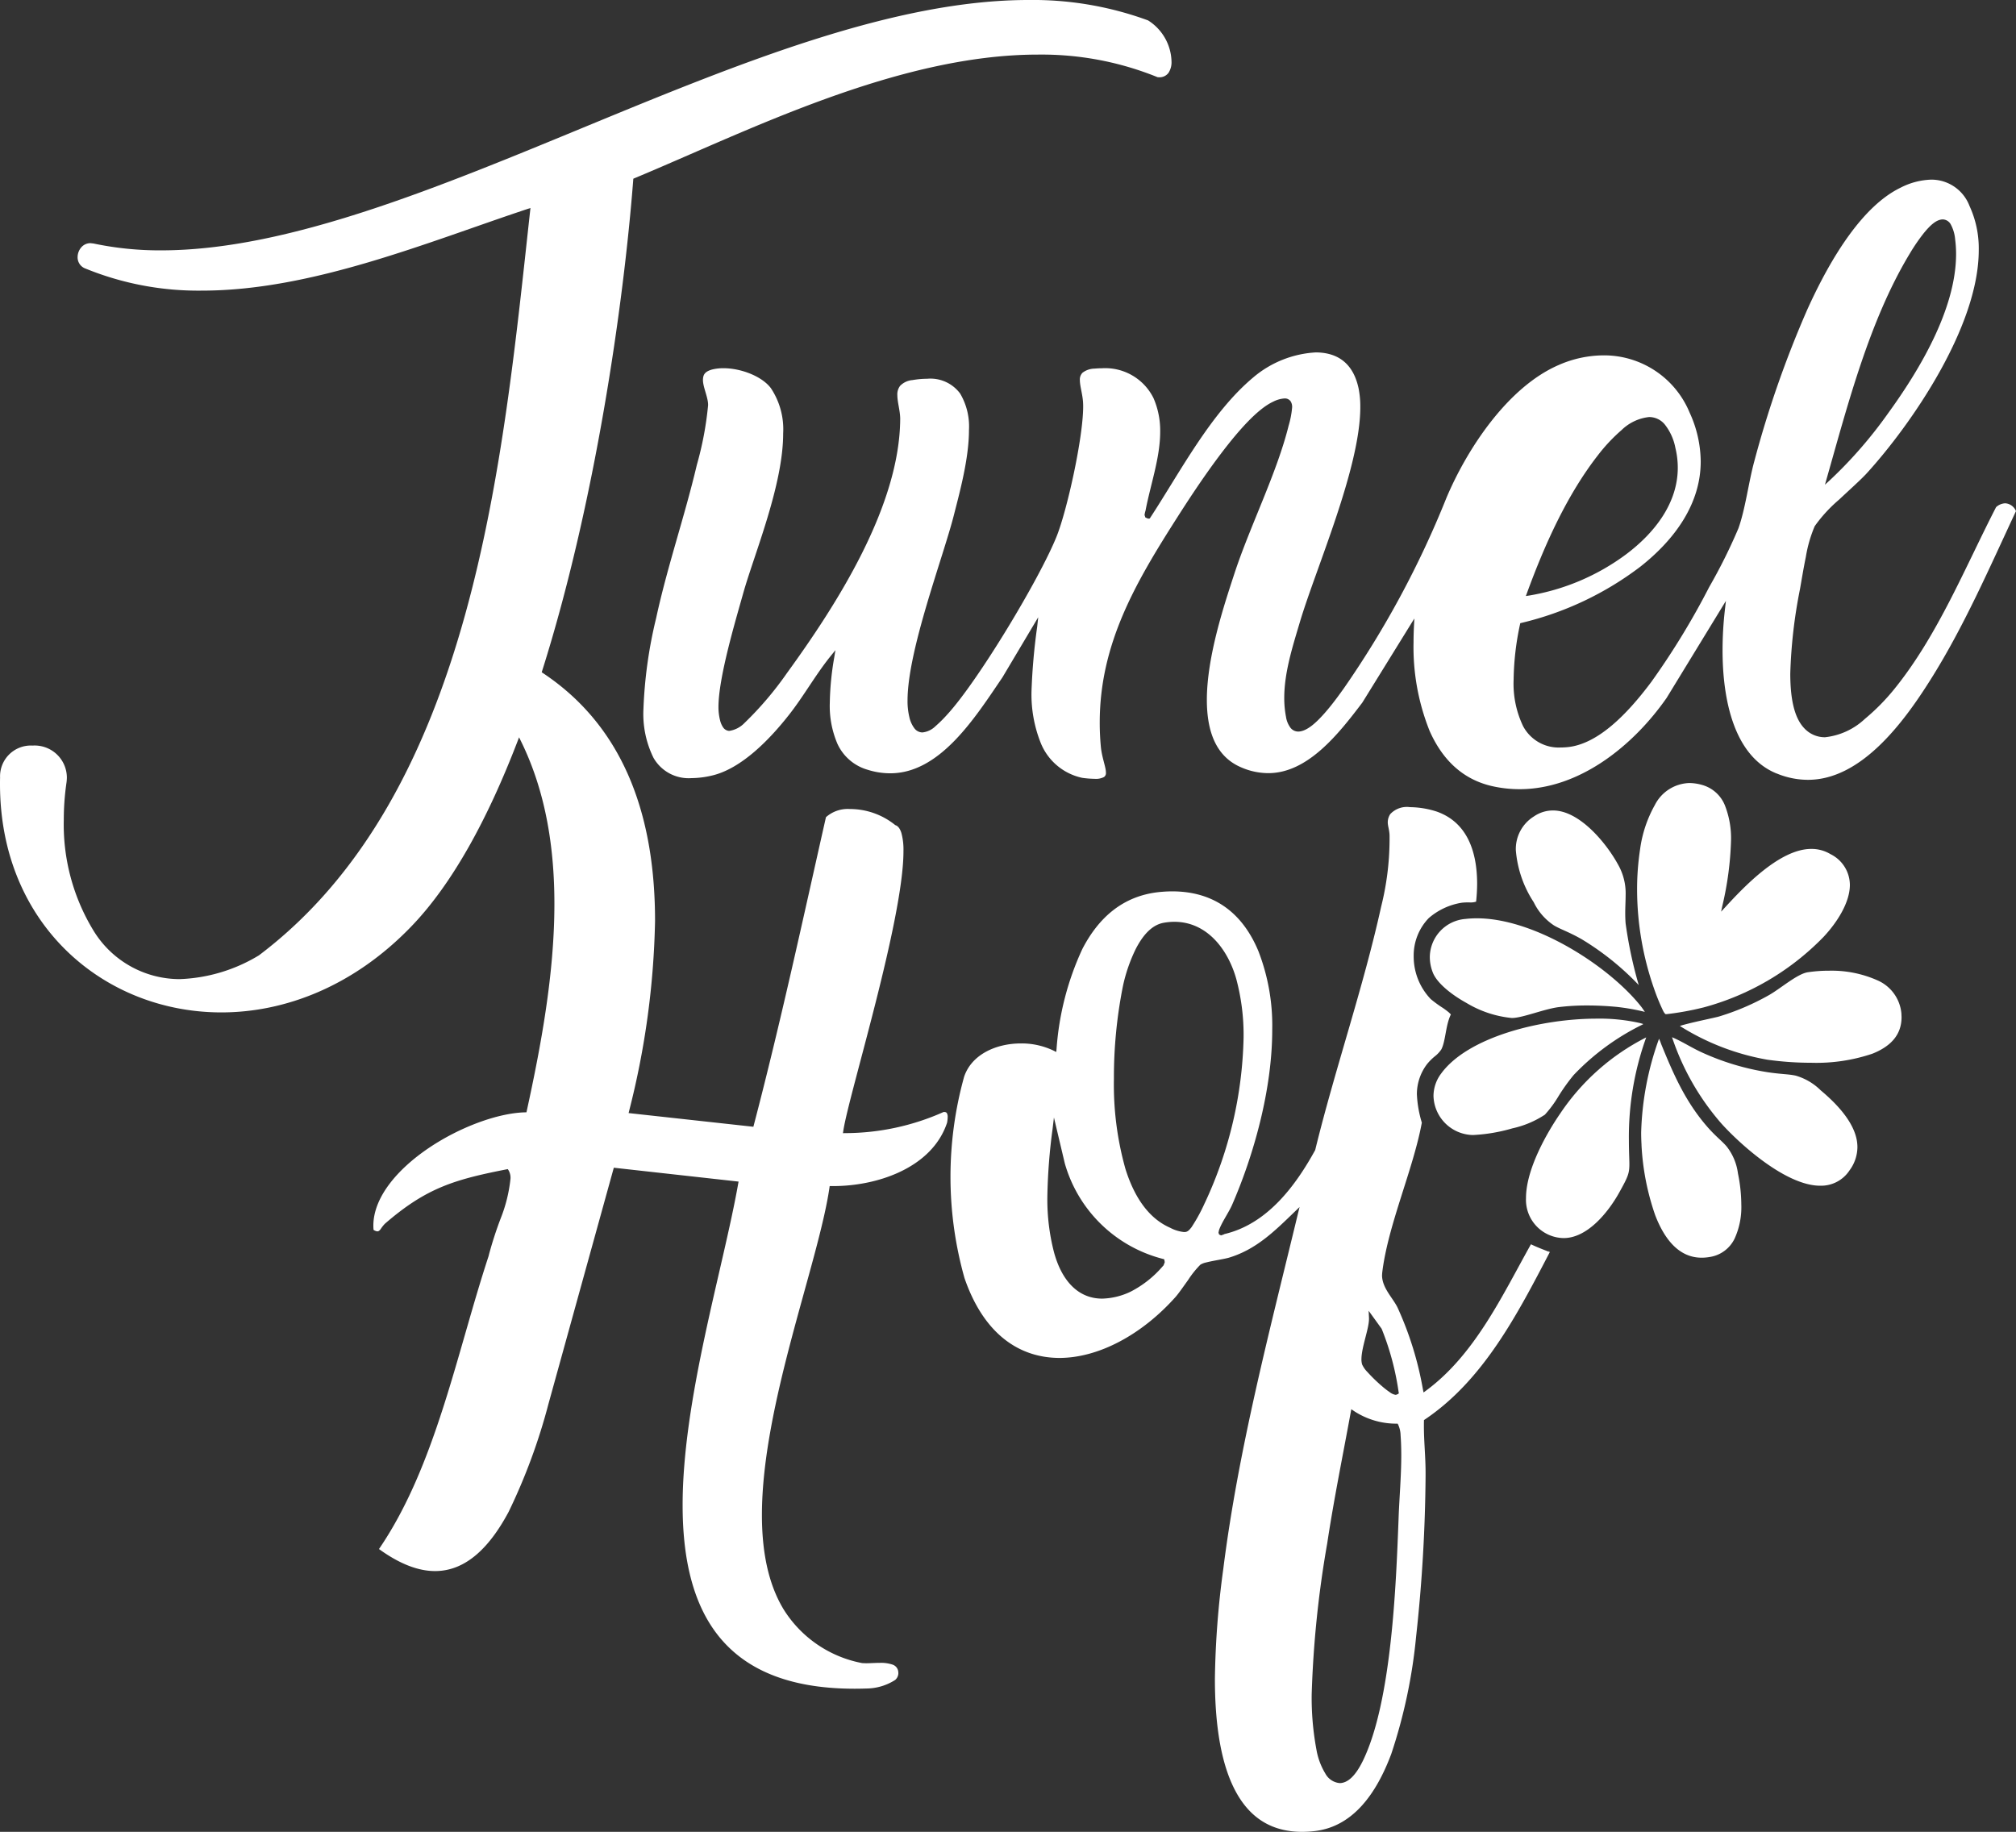 <svg id="Gruppe_36" data-name="Gruppe 36" xmlns="http://www.w3.org/2000/svg" xmlns:xlink="http://www.w3.org/1999/xlink" width="240" height="218.093" viewBox="0 0 240 218.093">
  <rect x="0" y="0" width="240" height="218.093" fill="#333333" stroke="none"/>
  <defs>
    <clipPath id="clip-path">
      <rect id="Rechteck_43" data-name="Rechteck 43" width="240" height="218.093" fill="#fff"/>
    </clipPath>
  </defs>
  <g id="Gruppe_34" data-name="Gruppe 34" clip-path="url(#clip-path)">
    <path id="Pfad_116" data-name="Pfad 116" d="M366.755,198.405a31.2,31.2,0,0,0,14.318-8.391c1.6-1.7,3.159-4.1,3.152-6.222a4.111,4.111,0,0,0-2.308-3.651,4.351,4.351,0,0,0-2.264-.621c-3.759-.021-8.023,4.5-10.272,6.944l-.484.524.149-.7a38.389,38.389,0,0,0,1.029-7.695,10.7,10.7,0,0,0-.717-4.23,4.112,4.112,0,0,0-2.671-2.445,5.634,5.634,0,0,0-1.583-.243,4.765,4.765,0,0,0-4.1,2.624,14.752,14.752,0,0,0-1.753,5.26,31.609,31.609,0,0,0-.357,4.8,35.916,35.916,0,0,0,2.027,11.817,24.5,24.5,0,0,0,1.048,2.568,1.607,1.607,0,0,0,.291.439l.129.01a34.017,34.017,0,0,0,4.362-.789" transform="translate(-164.002 -78.45)" fill="#fff"/>
    <path id="Pfad_117" data-name="Pfad 117" d="M391.661,213.909a13.431,13.431,0,0,0-5.629-1.09,16.948,16.948,0,0,0-2.524.183c-1.239.176-3.244,1.928-4.605,2.708a29.428,29.428,0,0,1-5.985,2.564c-.453.134-2.815.61-4.125.967-.2.053-.387.11-.526.158a28.767,28.767,0,0,0,10.423,4.017,37.775,37.775,0,0,0,5.234.364,20.786,20.786,0,0,0,7.265-1.081c2.073-.828,3.466-2.155,3.47-4.347l-.018-.44a4.766,4.766,0,0,0-2.98-4" transform="translate(-168.283 -97.25)" fill="#fff"/>
    <path id="Pfad_118" data-name="Pfad 118" d="M359.817,240.351a29.969,29.969,0,0,0,1.634,8.4c1.093,2.842,2.817,5.059,5.536,5.055a5.516,5.516,0,0,0,.931-.081,3.938,3.938,0,0,0,2.994-2.212,9,9,0,0,0,.789-4.014,18.634,18.634,0,0,0-.4-3.725,6.511,6.511,0,0,0-1.358-3.227c-.573-.665-1.348-1.223-2.407-2.459-2.544-2.971-3.939-6.194-5.38-9.729a4.709,4.709,0,0,0-.25-.62,35.48,35.48,0,0,0-2.128,11.167q0,.714.043,1.442" transform="translate(-164.402 -104.069)" fill="#fff"/>
    <path id="Pfad_119" data-name="Pfad 119" d="M384.212,245.08a4.045,4.045,0,0,0,3.479-1.841,4.687,4.687,0,0,0,.929-2.748c.011-2.566-2.288-5.026-4.371-6.767a6.954,6.954,0,0,0-2.972-1.747c-.829-.191-1.768-.165-3.428-.423a29.934,29.934,0,0,1-7.74-2.341c-1.238-.563-2.355-1.307-3.558-1.812a30.07,30.07,0,0,0,5.885,10.287c2.192,2.431,7.682,7.414,11.775,7.393" transform="translate(-167.499 -103.913)" fill="#fff"/>
    <path id="Pfad_120" data-name="Pfad 120" d="M338.093,211.218c-4.057-4.678-12.455-9.9-19.054-9.887a11.56,11.56,0,0,0-1.334.075,4.6,4.6,0,0,0-4.254,4.541,5.053,5.053,0,0,0,.351,1.822c.464,1.219,2.14,2.61,4.042,3.656a12.887,12.887,0,0,0,5.342,1.772l.121,0c1.253-.037,3.762-1.066,5.458-1.289a27.194,27.194,0,0,1,3.428-.2c1.212,0,2.426.065,3.555.175a25.8,25.8,0,0,1,3.3.586l-.021-.038-.325-.466c-.248-.327-.522-.647-.608-.746" transform="translate(-143.235 -92)" fill="#fff"/>
    <path id="Pfad_121" data-name="Pfad 121" d="M333.742,223.33c-6.728-.01-15.427,2.2-18.583,6.552a4.469,4.469,0,0,0-.9,2.654,4.785,4.785,0,0,0,4.248,4.62,3.924,3.924,0,0,0,.494.028,20.235,20.235,0,0,0,4.647-.792,11.494,11.494,0,0,0,3.873-1.63,13.742,13.742,0,0,0,1.612-2.184,22.444,22.444,0,0,1,1.81-2.532A28.75,28.75,0,0,1,339.214,224l-.031-.05-.319-.09a21.875,21.875,0,0,0-5.122-.532" transform="translate(-143.605 -102.053)" fill="#fff"/>
    <path id="Pfad_122" data-name="Pfad 122" d="M338.58,236.544c-1.562,2.274-4.05,6.607-4.043,10.027A4.557,4.557,0,0,0,339,251.33c2.793.018,5.278-2.984,6.637-5.426,1.046-1.878,1.2-2.261,1.207-3.356,0-.456-.031-1.035-.048-1.875q-.011-.511-.011-1.013a35.007,35.007,0,0,1,2.063-12.223,26.983,26.983,0,0,0-10.267,9.107" transform="translate(-152.87 -103.929)" fill="#fff"/>
    <path id="Pfad_123" data-name="Pfad 123" d="M345.331,189.915c0-.787.047-1.482.047-2.15a6.92,6.92,0,0,0-.919-3.666c-1.41-2.572-4.608-6.434-7.746-6.41a3.978,3.978,0,0,0-2.238.7,4.561,4.561,0,0,0-2.169,4.026,13.2,13.2,0,0,0,2.128,6.193,6.914,6.914,0,0,0,2.415,2.768c.786.47,1.751.762,3.278,1.63a32.548,32.548,0,0,1,6.811,5.469,51.021,51.021,0,0,1-1.562-7.342c-.034-.433-.045-.837-.045-1.22" transform="translate(-151.85 -81.197)" fill="#fff"/>
    <path id="Pfad_124" data-name="Pfad 124" d="M279.594,229.887c-.715-.281-1.411-.542-2.115-.883-3.421,6.11-6.66,13.121-12.476,17.417l-.306.226-.079-.372a39.828,39.828,0,0,0-3.021-9.741c-.57-1.161-1.826-2.323-1.844-3.819l.016-.285c.658-5.644,3.687-12.292,4.721-17.906a13.592,13.592,0,0,1-.589-3.393,5.915,5.915,0,0,1,1.207-3.572,6.372,6.372,0,0,1,.946-.944,3.585,3.585,0,0,0,.75-.8c.523-.968.506-2.892,1.141-4.168l-.024-.035-.2-.2a9,9,0,0,0-.724-.544,14.06,14.06,0,0,1-1.448-1.056,7.337,7.337,0,0,1-2.029-5.087,6.417,6.417,0,0,1,1.789-4.55,7.881,7.881,0,0,1,3.919-1.832,6.662,6.662,0,0,1,.964-.038,2.112,2.112,0,0,0,.759-.092,20.43,20.43,0,0,0,.122-2.145c-.007-3.679-1.1-7.279-4.816-8.581a10.641,10.641,0,0,0-3.169-.524,2.7,2.7,0,0,0-2.354.823,1.774,1.774,0,0,0-.3.959c-.006.455.2.931.214,1.606q0,.285,0,.56a33.188,33.188,0,0,1-1,7.891c-2.141,9.71-5.49,19.318-7.846,28.956l-.008.031-.016.028c-2.34,4.251-5.7,8.773-10.778,9.969h0l-.027.012-.091.048-.293.1-.234-.107-.073-.22.063-.3c.32-.926,1.175-2.125,1.567-3.032,2.531-5.815,4.77-13.641,4.768-20.824a24.49,24.49,0,0,0-1.658-9.388c-1.952-4.664-5.406-7.077-10.23-7.087q-.711,0-1.461.072c-4.508.434-7.377,3.165-9.252,6.781a33.966,33.966,0,0,0-3.076,11.914l-.035.355-.319-.16a8.794,8.794,0,0,0-3.887-.857c-2.932,0-5.875,1.3-6.766,3.98a44.476,44.476,0,0,0,.051,23.963c2.324,6.742,6.587,9.486,11.29,9.5,4.673,0,9.819-2.762,13.824-7.249.333-.372.935-1.232,1.511-2.039a11.2,11.2,0,0,1,1.457-1.816,2.179,2.179,0,0,1,.672-.26c.282-.073.617-.143.963-.21.687-.132,1.422-.259,1.776-.367,3.221-.974,5.395-3.127,7.789-5.441l.605-.585-.2.819c-3.38,14.008-7.091,28.03-8.891,42.35a105.428,105.428,0,0,0-.988,13c0,4.515.492,9.105,2.041,12.532s4.1,5.681,8.333,5.689a13.05,13.05,0,0,0,1.5-.09c4.537-.521,7.339-4.42,9.123-9.188a63.024,63.024,0,0,0,2.96-14.007,186.115,186.115,0,0,0,1.124-19.1l0-.4c0-1.849-.2-3.684-.2-5.562,0-.182,0-.365.006-.548l0-.127.105-.071c6.991-4.7,11.044-12.575,14.883-19.94v-.012l-.156-.029.089-.228Zm-45.85,1.626-.143.159a12.571,12.571,0,0,1-3.752,2.961,8.269,8.269,0,0,1-3.412.842c-2.9,0-4.844-2.18-5.747-5.562a25.084,25.084,0,0,1-.781-6.562,68.294,68.294,0,0,1,.621-8.071l.163-1.37,1.294,5.467a16.365,16.365,0,0,0,11.689,11.372l.138.036.037.138.033.222Zm4.921-7.46a20.2,20.2,0,0,1-1.6,2.93c-.222.275-.394.5-.7.555l-.031-.243.031.243-.184.011a4.5,4.5,0,0,1-1.649-.509c-2.641-1.153-4.308-3.77-5.32-6.986a37.012,37.012,0,0,1-1.379-10.751,55.405,55.405,0,0,1,1.074-11.037,19.164,19.164,0,0,1,1.52-4.409c.776-1.512,1.834-2.849,3.306-3.124a7.33,7.33,0,0,1,1.307-.121c3.878.007,6.375,3.288,7.365,6.824a25.79,25.79,0,0,1,.865,6.941,48.733,48.733,0,0,1-4.6,19.675m19.528,13.694-.04-.823.483.668,1.062,1.47.01.021a32.277,32.277,0,0,1,2.015,7.528l.027.13-.1.093-.258.1a1.476,1.476,0,0,1-.7-.3,9.805,9.805,0,0,1-.88-.674,19,19,0,0,1-1.8-1.74,3.161,3.161,0,0,1-.636-.905,2.171,2.171,0,0,1-.081-.629c.009-1.439.911-3.645.9-4.829Zm3.526,23.828c-.3,7.88-.81,21.886-4.265,28.953-.874,1.774-1.783,2.614-2.741,2.628a2.159,2.159,0,0,1-1.72-1.146,8.116,8.116,0,0,1-1.048-2.8,33.577,33.577,0,0,1-.573-6.619,125.951,125.951,0,0,1,1.848-17.97c.79-5.232,1.851-10.421,2.8-15.61l.067-.37.311.212a9.168,9.168,0,0,0,5.06,1.51l.149,0,.067.133a3.22,3.22,0,0,1,.282,1.251c.058.787.081,1.58.081,2.374,0,2.5-.227,5.025-.318,7.451" transform="translate(-95.224 -80.865)" fill="#fff"/>
    <path id="Pfad_125" data-name="Pfad 125" d="M275.972,110.078a9.744,9.744,0,0,0,3.7.757c6.323.023,11.371-6.767,14.594-11.89,4-6.338,7.022-13.324,10.193-20.1a1.483,1.483,0,0,0-1.282-.932,1.721,1.721,0,0,0-1.086.459c-3.7,7.19-6.94,15.259-12.1,21.637a25.412,25.412,0,0,1-3.516,3.569,8.227,8.227,0,0,1-4.747,2.188,3.336,3.336,0,0,1-2.446-1.044c-1.309-1.342-1.685-3.812-1.692-6.512a59.882,59.882,0,0,1,1.156-10.082c.162-.895.4-2.392.7-3.848a15.839,15.839,0,0,1,1.053-3.644,17.362,17.362,0,0,1,2.9-3.159c1.273-1.194,2.622-2.4,3.3-3.142,5.222-5.731,13.344-17.42,13.329-26.583a12.04,12.04,0,0,0-1.1-5.238,4.852,4.852,0,0,0-4.552-3.135,8.526,8.526,0,0,0-3.666.963c-4.375,2.119-8.141,7.988-11.081,14.475A125.009,125.009,0,0,0,273.3,72.938c-.673,2.468-1.042,5.583-1.878,7.944a65.038,65.038,0,0,1-3.488,7.009,89.893,89.893,0,0,1-6.877,11.274c-2.955,3.96-6.376,7.366-9.887,7.768a8.129,8.129,0,0,1-.9.052,4.792,4.792,0,0,1-4.493-2.551,11.713,11.713,0,0,1-1.121-5.548,32.878,32.878,0,0,1,.758-6.549l.033-.152.151-.035a37.819,37.819,0,0,0,14.143-6.691c4.187-3.3,7.189-7.554,7.187-12.53a14.145,14.145,0,0,0-1.322-5.819A11.019,11.019,0,0,0,255.346,60.3a13.406,13.406,0,0,0-5.357,1.163c-6,2.61-10.833,9.884-13.332,15.8a113.838,113.838,0,0,1-12.221,22.69c-.369.509-1.252,1.776-2.261,2.92s-2.116,2.19-3.15,2.217a1.18,1.18,0,0,1-.93-.447,2.9,2.9,0,0,1-.539-1.314,11.742,11.742,0,0,1-.207-2.246c0-3.054,1.018-6.182,1.846-8.982,1.9-6.405,7.215-18.39,7.207-25.652a10.924,10.924,0,0,0-.207-2.235c-.68-3.153-2.673-4.248-5.077-4.266a12.583,12.583,0,0,0-7.453,2.973c-5.06,4.236-8.638,11.156-12.263,16.7l-.062.1-.112.014-.085.005-.324-.136-.1-.288a2.636,2.636,0,0,1,.116-.532c.579-3.062,1.747-6.288,1.744-9.4a9.685,9.685,0,0,0-.793-3.989,6.407,6.407,0,0,0-6.132-3.56c-.288,0-.578.014-.867.042a2.428,2.428,0,0,0-1.449.488,1.138,1.138,0,0,0-.32.892c0,.692.312,1.634.377,2.609.011.165.016.342.016.531-.005,3.746-1.915,12.32-3.146,15.421-2.016,5.048-9.384,17.283-13.049,21.257a15.652,15.652,0,0,1-1.4,1.387,2.6,2.6,0,0,1-1.537.731,1.205,1.205,0,0,1-.938-.462,3.448,3.448,0,0,1-.629-1.392,8.07,8.07,0,0,1-.209-1.963c.007-6,4.264-17.092,5.53-22.109.663-2.613,1.783-6.667,1.782-10.057a7.7,7.7,0,0,0-1.049-4.361,4.395,4.395,0,0,0-3.922-1.763,10.7,10.7,0,0,0-1.753.157,2.332,2.332,0,0,0-1.463.674,1.658,1.658,0,0,0-.339,1.117c0,.84.336,1.873.34,2.8v.014c-.048,10.43-7.583,22.154-13.479,30.274a40.1,40.1,0,0,1-5.073,5.961,3.175,3.175,0,0,1-1.771.922l-.094,0a.94.94,0,0,1-.673-.428,2.5,2.5,0,0,1-.34-.773,6.5,6.5,0,0,1-.206-1.561v-.061c0-3.506,1.984-10.131,2.958-13.6,1.294-4.591,4.748-12.832,4.744-18.98a8.83,8.83,0,0,0-1.457-5.39c-1.067-1.434-3.6-2.389-5.66-2.381a5.4,5.4,0,0,0-1.363.16c-.885.256-1.046.636-1.068,1.213-.01.849.579,2,.611,2.915l0,.128a39.5,39.5,0,0,1-1.339,7.093c-1.442,6.128-3.517,12.1-4.842,18.231a54.022,54.022,0,0,0-1.515,10.832,11.785,11.785,0,0,0,1.2,5.818,4.816,4.816,0,0,0,4.519,2.411,10.843,10.843,0,0,0,2.374-.291c3.586-.8,7.015-4.409,9.261-7.277,1.741-2.215,3.119-4.714,4.921-6.948l.58-.718-.148.911a34.037,34.037,0,0,0-.521,5.355,11.413,11.413,0,0,0,.916,4.9,5.675,5.675,0,0,0,3.585,3.072,8.925,8.925,0,0,0,2.667.422c5.975.027,10.166-6.691,13.377-11.409l4.266-7.168-.121,1.116a72.421,72.421,0,0,0-.678,7.717,15.573,15.573,0,0,0,1.059,6.028,6.866,6.866,0,0,0,4.98,4.257,11.613,11.613,0,0,0,1.475.117,2.048,2.048,0,0,0,1.119-.216.568.568,0,0,0,.226-.528c.01-.641-.484-1.777-.608-3.122q-.13-1.449-.128-2.833c0-9.368,4.26-16.646,9.216-24.406,1.1-1.727,3.057-4.757,5.18-7.561s4.4-5.383,6.256-6.237a3.458,3.458,0,0,1,1.346-.383.842.842,0,0,1,.714.321,1.228,1.228,0,0,1,.192.734,10.718,10.718,0,0,1-.419,2.193c-1.4,5.658-4.642,12.038-6.484,17.7-1.132,3.474-3.251,9.75-3.249,14.953.007,3.673,1.034,6.733,4.11,8.03a8.126,8.126,0,0,0,3.181.679c4.692.018,8.356-4.621,11.218-8.4l6.193-10.011-.048.951c-.03.606-.048,1.234-.048,1.877a26.835,26.835,0,0,0,1.921,10.575c1.434,3.22,3.772,5.747,7.51,6.571a14.777,14.777,0,0,0,3.182.347c7.115.007,13.532-5.153,17.519-10.872l7.055-11.545-.126,1.1a42.374,42.374,0,0,0-.273,4.751c-.006,5.841,1.328,12.636,6.44,14.7m5.986-35.219c2.5-8.778,5.087-18.79,9.865-26.688a22.43,22.43,0,0,1,1.675-2.443c.7-.847,1.44-1.6,2.241-1.62a1.126,1.126,0,0,1,.966.608,4.59,4.59,0,0,1,.518,1.784,13.574,13.574,0,0,1,.109,1.738c-.008,6.645-4.486,13.981-8.107,18.971a52.6,52.6,0,0,1-6.866,7.9l-.637.585Zm-35.7,13.7c2.061-5.623,4.717-11.605,8.437-16.375a20.332,20.332,0,0,1,2.819-3,5.545,5.545,0,0,1,3.276-1.547,2.413,2.413,0,0,1,1.846.863,6.429,6.429,0,0,1,1.276,2.793,10.027,10.027,0,0,1,.289,2.375c0,4.147-2.657,7.694-6.169,10.326a26.7,26.7,0,0,1-11.51,4.893l-.406.059Z" transform="translate(-64.462 -17.992)" fill="#fff"/>
    <path id="Pfad_126" data-name="Pfad 126" d="M139.1,8.684a2.293,2.293,0,0,0,.366-1.37,5.959,5.959,0,0,0-2.791-4.885A39.8,39.8,0,0,0,122.434,0c-15.916,0-34.2,7.432-52.259,14.884S34.291,29.8,19.2,29.806a38.067,38.067,0,0,1-8.065-.815l-.365-.041a1.435,1.435,0,0,0-1.107.515,1.784,1.784,0,0,0-.424,1.146,1.412,1.412,0,0,0,.952,1.368h0l0,0A35.494,35.494,0,0,0,24.058,34.6c13.086,0,26.822-5.763,38.729-9.718l.362-.12-.041.379c-3.257,29.623-6.71,69.307-32.285,88.6l-.014.01-.015.008a19.5,19.5,0,0,1-9.4,2.812,12.029,12.029,0,0,1-10.3-5.835,24.263,24.263,0,0,1-3.5-13.158,30.666,30.666,0,0,1,.3-4.255v-.005a4.827,4.827,0,0,0,.066-.784,3.836,3.836,0,0,0-4.082-3.768A3.666,3.666,0,0,0,.009,92.579C0,92.834,0,93.089,0,93.342c0,16.74,12.4,27.184,26.344,27.192,7.634,0,15.732-3.137,22.517-10.127,5.013-5.151,9.234-13,12.732-22.1l.2-.524.247.5C64.949,94.222,66,100.849,66,107.6c0,8.357-1.6,16.918-3.285,24.639l-.041.187-.192.006c-3.208.087-7.756,1.75-11.467,4.264s-6.578,5.87-6.568,9.25c0,.159.011.317.023.476a.985.985,0,0,0,.451.18c.146,0,.253-.083.4-.273a4.042,4.042,0,0,1,.5-.635c4.9-4.239,8.21-5.245,14.467-6.471l.159-.031.091.134a1.763,1.763,0,0,1,.236.994,17.758,17.758,0,0,1-1.169,4.739,44.691,44.691,0,0,0-1.42,4.4l0,.016,0,.016c-3.814,11.578-6.315,25.056-13.068,34.932,2.541,1.84,4.751,2.623,6.669,2.623,3.787.007,6.606-3.007,8.767-7.054a70.056,70.056,0,0,0,4.745-12.867l7.775-28.1,14.851,1.651-.046.257c-1.808,10.217-6.615,25.622-6.613,38.274,0,6.131,1.13,11.6,4.232,15.513s8.184,6.33,16.23,6.333c.466,0,.942-.009,1.429-.024a6.448,6.448,0,0,0,3.41-1.018,1.087,1.087,0,0,0,.382-.822l-.016-.2a1,1,0,0,0-.7-.813,4.312,4.312,0,0,0-1.5-.2c-.572,0-1.157.045-1.639.045l-.4-.015-.017,0-.018,0a14.111,14.111,0,0,1-9.389-6.43c-1.856-3.086-2.564-6.955-2.564-11.206,0-13.064,6.69-29.862,8.037-38.947l.03-.211.214,0h.193c5.318,0,11.789-2.193,13.568-7.544a4.132,4.132,0,0,0,.072-.669.907.907,0,0,0-.094-.466c-.062-.086-.116-.135-.316-.142l-.079,0a28.823,28.823,0,0,1-11.688,2.515l-.291.006.043-.287c.332-2.191,2.121-8.441,3.83-15.2s3.333-14.013,3.331-18.082a7.6,7.6,0,0,0-.247-2.173c-.169-.534-.406-.822-.692-.922l-.049-.017-.037-.036a8.573,8.573,0,0,0-5.338-1.875,3.912,3.912,0,0,0-2.864.972c-2.762,12.239-5.41,24.515-8.588,36.657l-.054.2-14.852-1.63.065-.27a98.436,98.436,0,0,0,3.083-22.605c0-11.682-3.205-22.762-13.34-29.505l-.153-.1.055-.175c6.312-19.981,9.68-43.519,10.841-58.439l.011-.149.138-.058C88.87,15.668,106.8,6.505,123.55,6.5a36.682,36.682,0,0,1,14.263,2.692l.148.006a1.323,1.323,0,0,0,1.139-.515" transform="translate(0 0)" fill="#fff"/>
  </g>
</svg>
